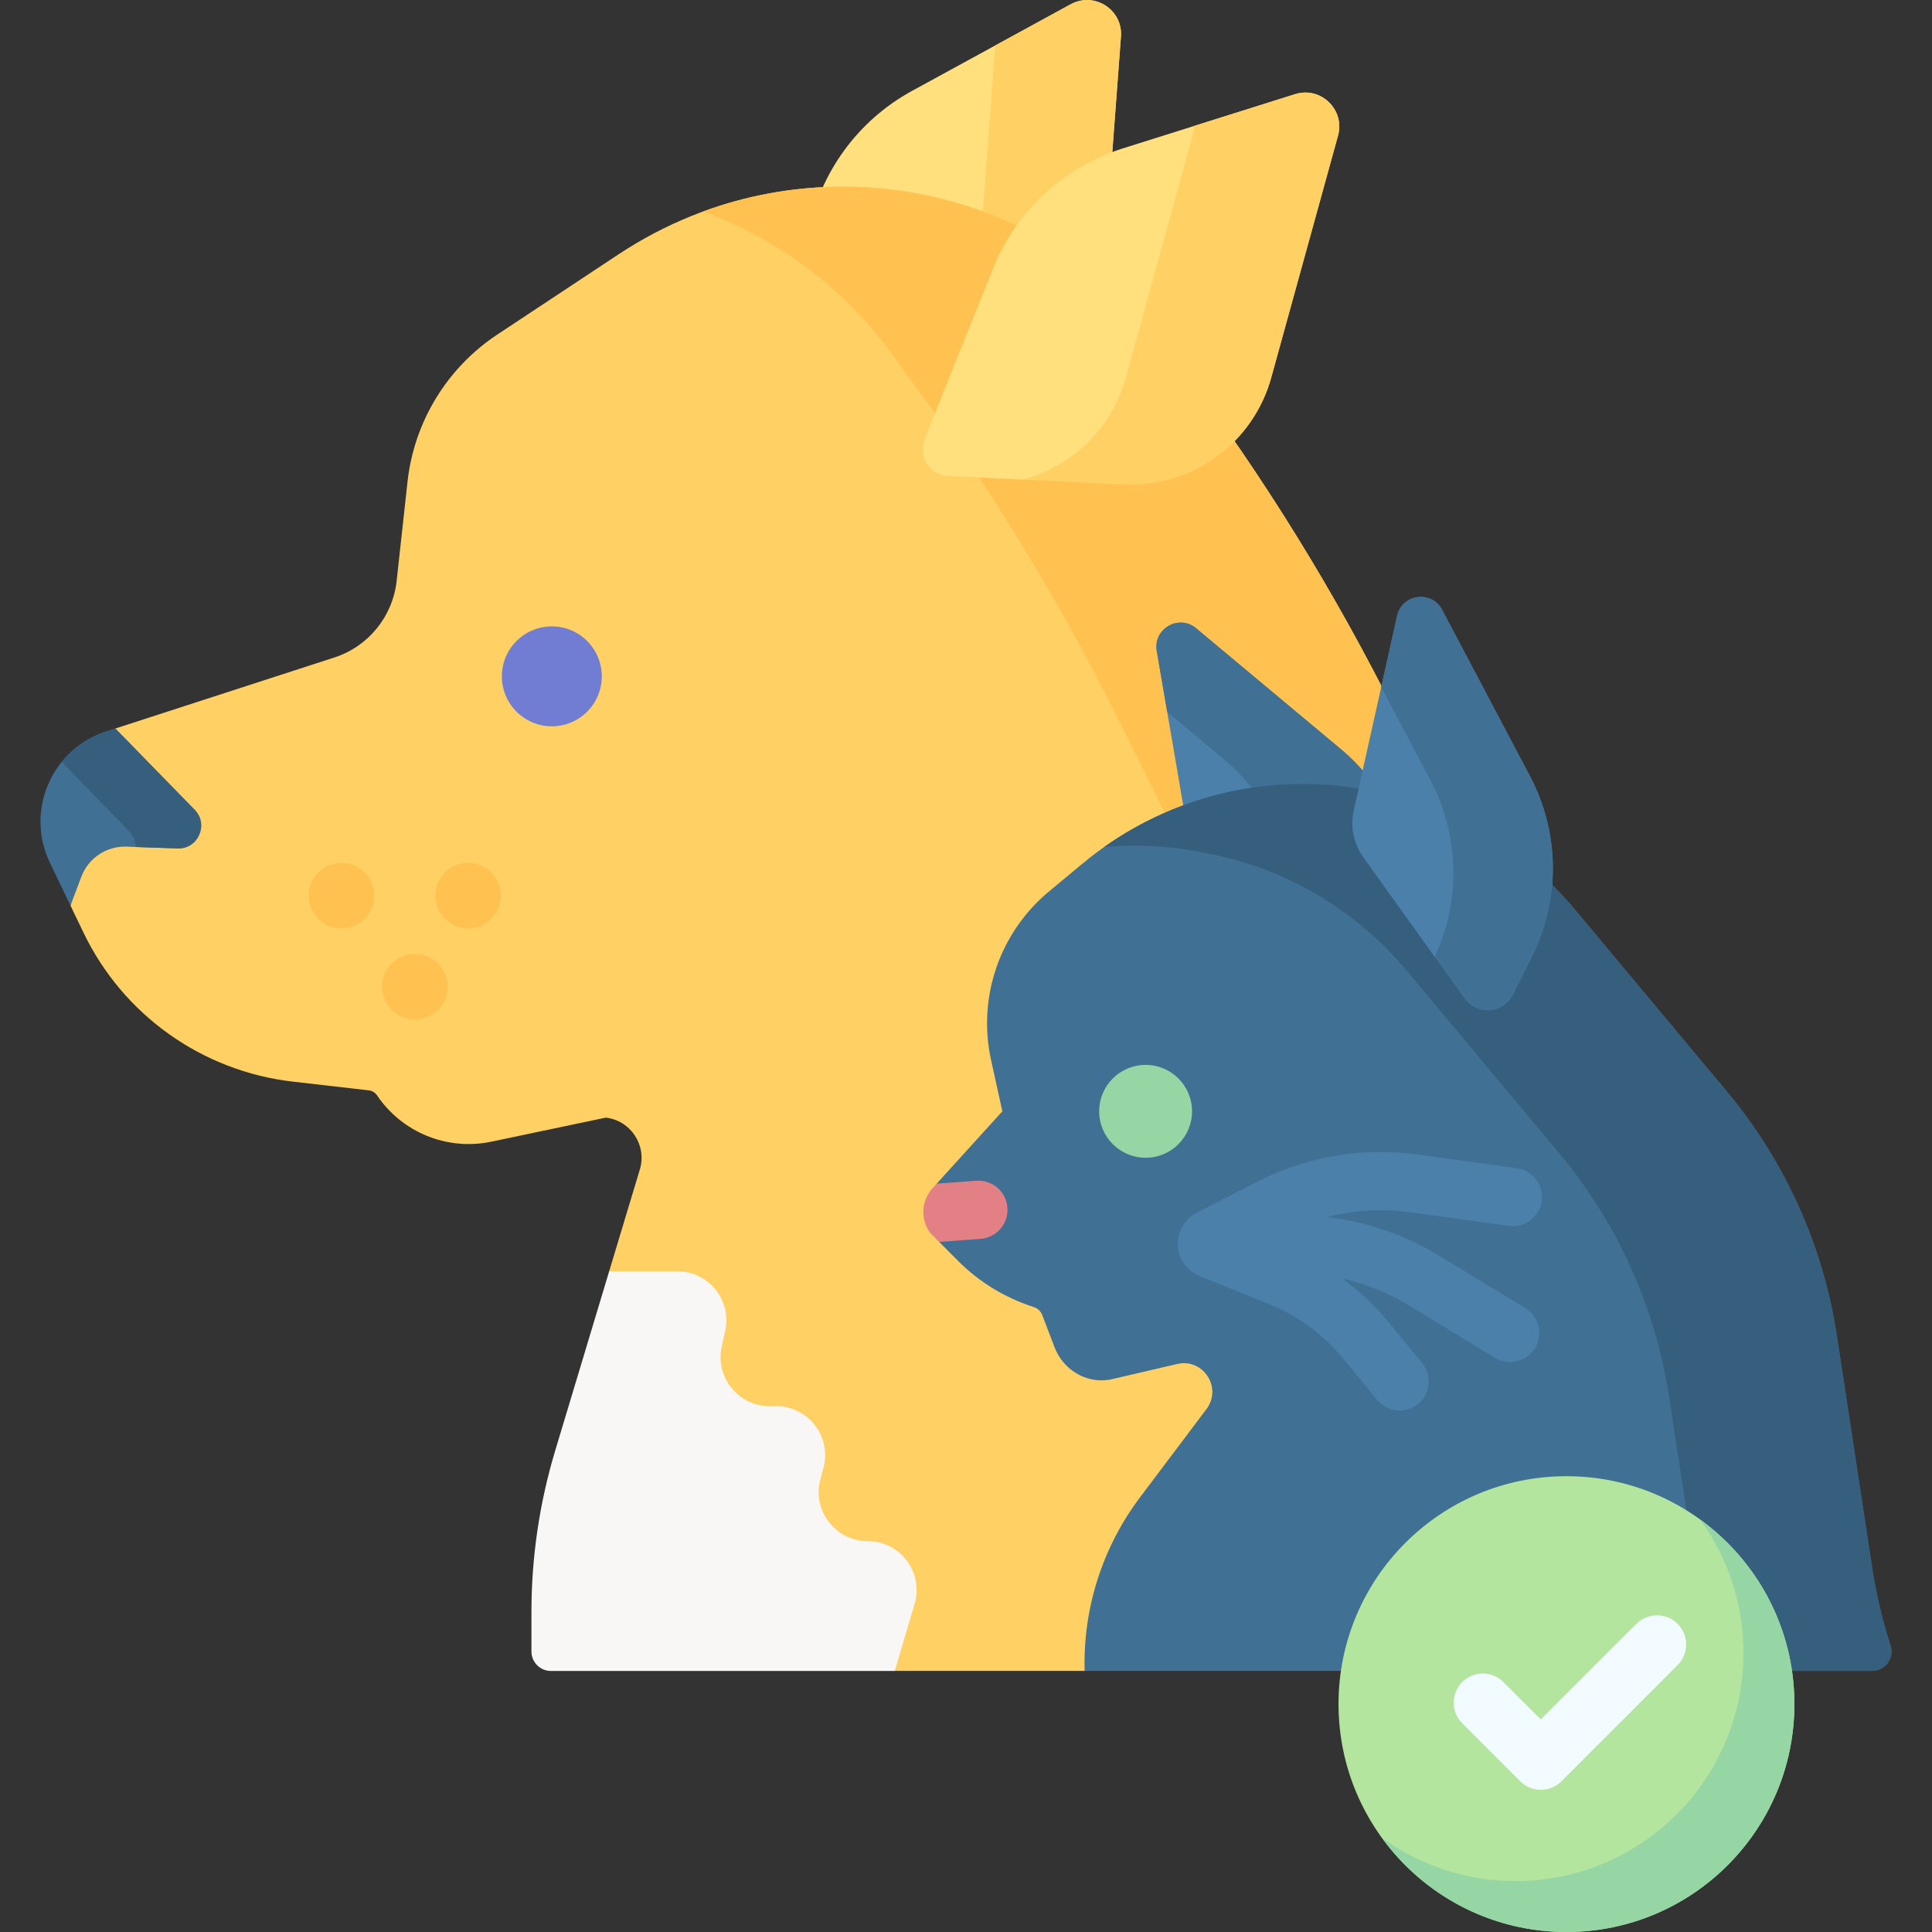 <svg width="27" height="27" viewBox="0 0 27 27" fill="none" xmlns="http://www.w3.org/2000/svg">
<rect x="0" y="0" width="27" height="27" fill="#333333" stroke="none"/>
<g clip-path="url(#clip0_114_1601)">
<path d="M11.239 6.232L13.666 5.875C14.611 5.736 15.332 4.961 15.403 4.01L15.665 0.511C15.693 0.136 15.294 -0.121 14.964 0.059L12.746 1.27C11.988 1.684 11.455 2.416 11.295 3.264L10.816 5.791C10.768 6.044 10.984 6.269 11.239 6.232Z" fill="#FFE07D"/>
<path d="M14.964 0.059L13.909 0.635L13.66 3.965C13.589 4.917 12.867 5.692 11.923 5.83L10.834 5.991C10.892 6.149 11.055 6.259 11.239 6.232L13.667 5.875C14.611 5.736 15.332 4.961 15.404 4.01L15.666 0.511C15.694 0.136 15.295 -0.121 14.964 0.059Z" fill="#FFD064"/>
<path d="M6.867 15.955L8.466 15.619C8.815 15.659 9.043 16.006 8.942 16.343L8.513 17.767L12.504 23.351H15.158L25.191 21.386L19.505 9.979C18.658 8.279 17.658 6.661 16.517 5.143C14.778 2.534 11.257 1.824 8.643 3.555L6.949 4.676C6.247 5.141 5.787 5.895 5.695 6.733L5.543 8.12C5.488 8.616 5.148 9.034 4.674 9.188L1.612 10.181L0.985 12.655L1.167 13.034C1.72 14.184 2.824 14.97 4.092 15.116L5.154 15.238C5.2 15.243 5.242 15.268 5.268 15.306C5.618 15.826 6.25 16.085 6.867 15.955Z" fill="#FFD064"/>
<path d="M19.505 9.979C18.658 8.279 17.658 6.661 16.517 5.143C15.029 2.911 12.237 2.069 9.824 2.956C10.921 3.357 11.905 4.097 12.602 5.143C13.742 6.661 14.742 8.279 15.59 9.979L22.009 22.858L25.191 21.386L19.505 9.979Z" fill="#FFC250"/>
<path d="M19.674 13.383L19.719 12.795C19.786 11.905 19.42 11.038 18.735 10.466L16.716 8.78C16.475 8.579 16.113 8.787 16.166 9.097L16.636 11.841C16.676 12.072 16.812 12.275 17.01 12.399L19.069 13.689C19.322 13.847 19.652 13.68 19.674 13.383Z" fill="#4A80AA"/>
<path d="M18.735 10.466L16.716 8.78C16.475 8.579 16.113 8.787 16.166 9.097L16.312 9.949L17.099 10.606C17.784 11.178 18.151 12.045 18.083 12.934L18.073 13.065L19.069 13.689C19.322 13.847 19.652 13.68 19.674 13.383L19.719 12.795C19.786 11.905 19.42 11.038 18.735 10.466Z" fill="#407093"/>
<path d="M13.388 17.62C13.684 17.917 14.047 18.138 14.446 18.266C14.501 18.283 14.546 18.325 14.566 18.379L14.737 18.827C14.855 19.137 15.172 19.336 15.5 19.282C15.516 19.279 15.533 19.276 15.549 19.272L16.451 19.062C16.815 18.977 17.085 19.393 16.861 19.692L15.93 20.928C15.402 21.63 15.134 22.486 15.158 23.351H26.163C26.346 23.351 26.477 23.173 26.421 22.998C26.306 22.643 26.22 22.278 26.163 21.908L25.671 18.67C25.48 17.41 24.946 16.227 24.129 15.248L22 12.7C21.293 11.855 20.317 11.278 19.236 11.067L19.123 11.045C17.709 10.768 16.246 11.142 15.137 12.062L14.66 12.458C13.97 13.031 13.657 13.941 13.851 14.817L14.008 15.531L13.09 16.542L13.125 17.356L13.388 17.62Z" fill="#407093"/>
<path d="M7.712 10.15C8.098 10.15 8.41 9.838 8.41 9.452C8.41 9.066 8.098 8.754 7.712 8.754C7.326 8.754 7.014 9.066 7.014 9.452C7.014 9.838 7.326 10.15 7.712 10.15Z" fill="#707DD3"/>
<path d="M0.697 12.056L0.985 12.655L1.137 12.252C1.235 11.992 1.488 11.823 1.766 11.832L2.482 11.857C2.768 11.867 2.921 11.522 2.72 11.317L1.612 10.181L1.482 10.223C0.719 10.47 0.35 11.333 0.697 12.056Z" fill="#407093"/>
<path d="M2.721 11.317L1.612 10.181L1.482 10.223C1.228 10.305 1.017 10.457 0.862 10.648L1.788 11.598C1.857 11.668 1.892 11.752 1.899 11.837L2.482 11.857C2.768 11.867 2.921 11.522 2.721 11.317Z" fill="#365E7D"/>
<path d="M4.772 12.975C5.025 12.975 5.23 12.77 5.23 12.517C5.23 12.264 5.025 12.059 4.772 12.059C4.519 12.059 4.314 12.264 4.314 12.517C4.314 12.77 4.519 12.975 4.772 12.975Z" fill="#FFC250"/>
<path d="M6.542 12.975C6.795 12.975 7 12.77 7 12.517C7 12.264 6.795 12.059 6.542 12.059C6.29 12.059 6.084 12.264 6.084 12.517C6.084 12.77 6.29 12.975 6.542 12.975Z" fill="#FFC250"/>
<path d="M5.798 14.246C6.051 14.246 6.256 14.041 6.256 13.788C6.256 13.535 6.051 13.33 5.798 13.33C5.545 13.33 5.34 13.535 5.34 13.788C5.34 14.041 5.545 14.246 5.798 14.246Z" fill="#FFC250"/>
<path d="M16.01 16.18C16.369 16.18 16.659 15.889 16.659 15.531C16.659 15.172 16.369 14.882 16.01 14.882C15.652 14.882 15.361 15.172 15.361 15.531C15.361 15.889 15.652 16.18 16.01 16.18Z" fill="#95D6A4"/>
<path d="M13.644 16.501L13.09 16.542L13.033 16.605C12.876 16.777 12.861 17.036 12.996 17.226L13.125 17.356L13.704 17.313C13.928 17.296 14.096 17.101 14.079 16.877C14.063 16.653 13.868 16.485 13.644 16.501Z" fill="#E28086"/>
<path d="M13.25 6.652L14.3 6.703L16.055 6.475C16.055 6.475 16.855 6.569 17.252 6.167C17.49 5.925 17.67 5.622 17.766 5.277L18.699 1.896C18.8 1.533 18.458 1.203 18.099 1.316L15.688 2.075C14.865 2.334 14.2 2.949 13.879 3.751L12.92 6.138C12.824 6.377 12.992 6.639 13.25 6.652Z" fill="#FFE07D"/>
<path d="M18.099 1.316L16.685 1.761C16.686 1.805 16.68 1.85 16.667 1.896L15.734 5.277C15.537 5.987 14.982 6.519 14.3 6.703L15.701 6.771C16.654 6.818 17.512 6.197 17.765 5.277L18.699 1.896C18.799 1.533 18.458 1.203 18.099 1.316Z" fill="#FFD064"/>
<path d="M16.78 11.907L16.893 11.929C17.975 12.14 18.951 12.717 19.657 13.562L21.786 16.111C22.604 17.089 23.137 18.272 23.328 19.532L23.821 22.77C23.851 22.966 23.889 23.16 23.936 23.352H26.163C26.346 23.352 26.478 23.173 26.421 22.998C26.306 22.643 26.22 22.278 26.164 21.908L25.671 18.67C25.48 17.41 24.946 16.227 24.129 15.249L22 12.7C21.294 11.855 20.318 11.278 19.236 11.067L19.123 11.045C17.831 10.793 16.497 11.083 15.431 11.837C15.877 11.797 16.331 11.819 16.78 11.907Z" fill="#365E7D"/>
<path d="M21.078 13.297C21.078 13.297 21.664 12.713 21.692 12.366C21.735 11.847 21.632 11.32 21.382 10.847L20.154 8.522C20.007 8.244 19.593 8.299 19.525 8.606L18.919 11.324C18.868 11.553 18.917 11.792 19.053 11.982L20.05 13.372L21.078 13.297Z" fill="#4A80AA"/>
<path d="M21.382 10.848L20.153 8.522C20.007 8.244 19.593 8.3 19.525 8.606L19.303 9.601L19.993 10.908C20.399 11.676 20.418 12.588 20.05 13.372L20.469 13.956C20.643 14.198 21.011 14.169 21.145 13.903L21.409 13.375C21.809 12.578 21.799 11.636 21.382 10.848Z" fill="#407093"/>
<path d="M21.891 27C23.651 27 25.077 25.574 25.077 23.815C25.077 22.056 23.651 20.63 21.891 20.63C20.132 20.63 18.706 22.056 18.706 23.815C18.706 25.574 20.132 27 21.891 27Z" fill="#B3E59F"/>
<path d="M23.759 21.235C24.14 21.76 24.365 22.405 24.365 23.103C24.365 24.862 22.939 26.288 21.18 26.288C20.482 26.288 19.837 26.063 19.312 25.683C19.891 26.481 20.83 27 21.892 27C23.651 27 25.077 25.574 25.077 23.815C25.077 22.753 24.557 21.814 23.759 21.235Z" fill="#95D6A4"/>
<path d="M21.533 25.013C21.425 25.013 21.322 24.97 21.246 24.894L20.435 24.083C20.276 23.924 20.276 23.666 20.435 23.507C20.593 23.348 20.851 23.348 21.01 23.507L21.533 24.03L22.869 22.694C23.028 22.535 23.286 22.535 23.445 22.694C23.604 22.853 23.604 23.111 23.445 23.27L21.821 24.894C21.745 24.97 21.641 25.013 21.533 25.013Z" fill="#F2FBFF"/>
<path d="M12.781 22.416C12.911 21.977 12.583 21.537 12.125 21.537C11.675 21.537 11.348 21.11 11.464 20.676L11.508 20.512C11.624 20.078 11.296 19.651 10.847 19.651H10.755C10.318 19.651 9.992 19.247 10.086 18.82L10.135 18.599C10.229 18.172 9.904 17.767 9.467 17.767H8.513L7.759 20.273C7.539 21.004 7.427 21.764 7.427 22.527V23.08C7.427 23.23 7.549 23.352 7.699 23.352H12.504L12.781 22.416Z" fill="#F9F6F6"/>
<path d="M19.704 16.942L21.088 17.132C21.311 17.163 21.516 17.007 21.547 16.784C21.577 16.562 21.422 16.356 21.199 16.326L19.815 16.135C19.046 16.029 18.273 16.159 17.579 16.51L16.725 16.947C16.555 17.034 16.451 17.213 16.46 17.403C16.468 17.593 16.588 17.762 16.764 17.833L17.714 18.217C18.125 18.379 18.491 18.645 18.771 18.987L19.244 19.564C19.325 19.662 19.442 19.713 19.559 19.713C19.65 19.713 19.742 19.682 19.817 19.62C19.991 19.478 20.016 19.221 19.874 19.047L19.401 18.471C19.214 18.243 18.998 18.041 18.76 17.869C19.084 17.941 19.394 18.065 19.68 18.238L20.893 18.976C20.959 19.016 21.032 19.035 21.104 19.035C21.242 19.035 21.376 18.965 21.453 18.839C21.569 18.647 21.508 18.397 21.316 18.28L20.102 17.543C19.627 17.254 19.096 17.073 18.548 17.009C18.922 16.912 19.314 16.888 19.704 16.942Z" fill="#4A80AA"/>
</g>
<defs>
<clipPath id="clip0_114_1601">
<rect width="27" height="27" fill="white"/>
</clipPath>
</defs>
</svg>

